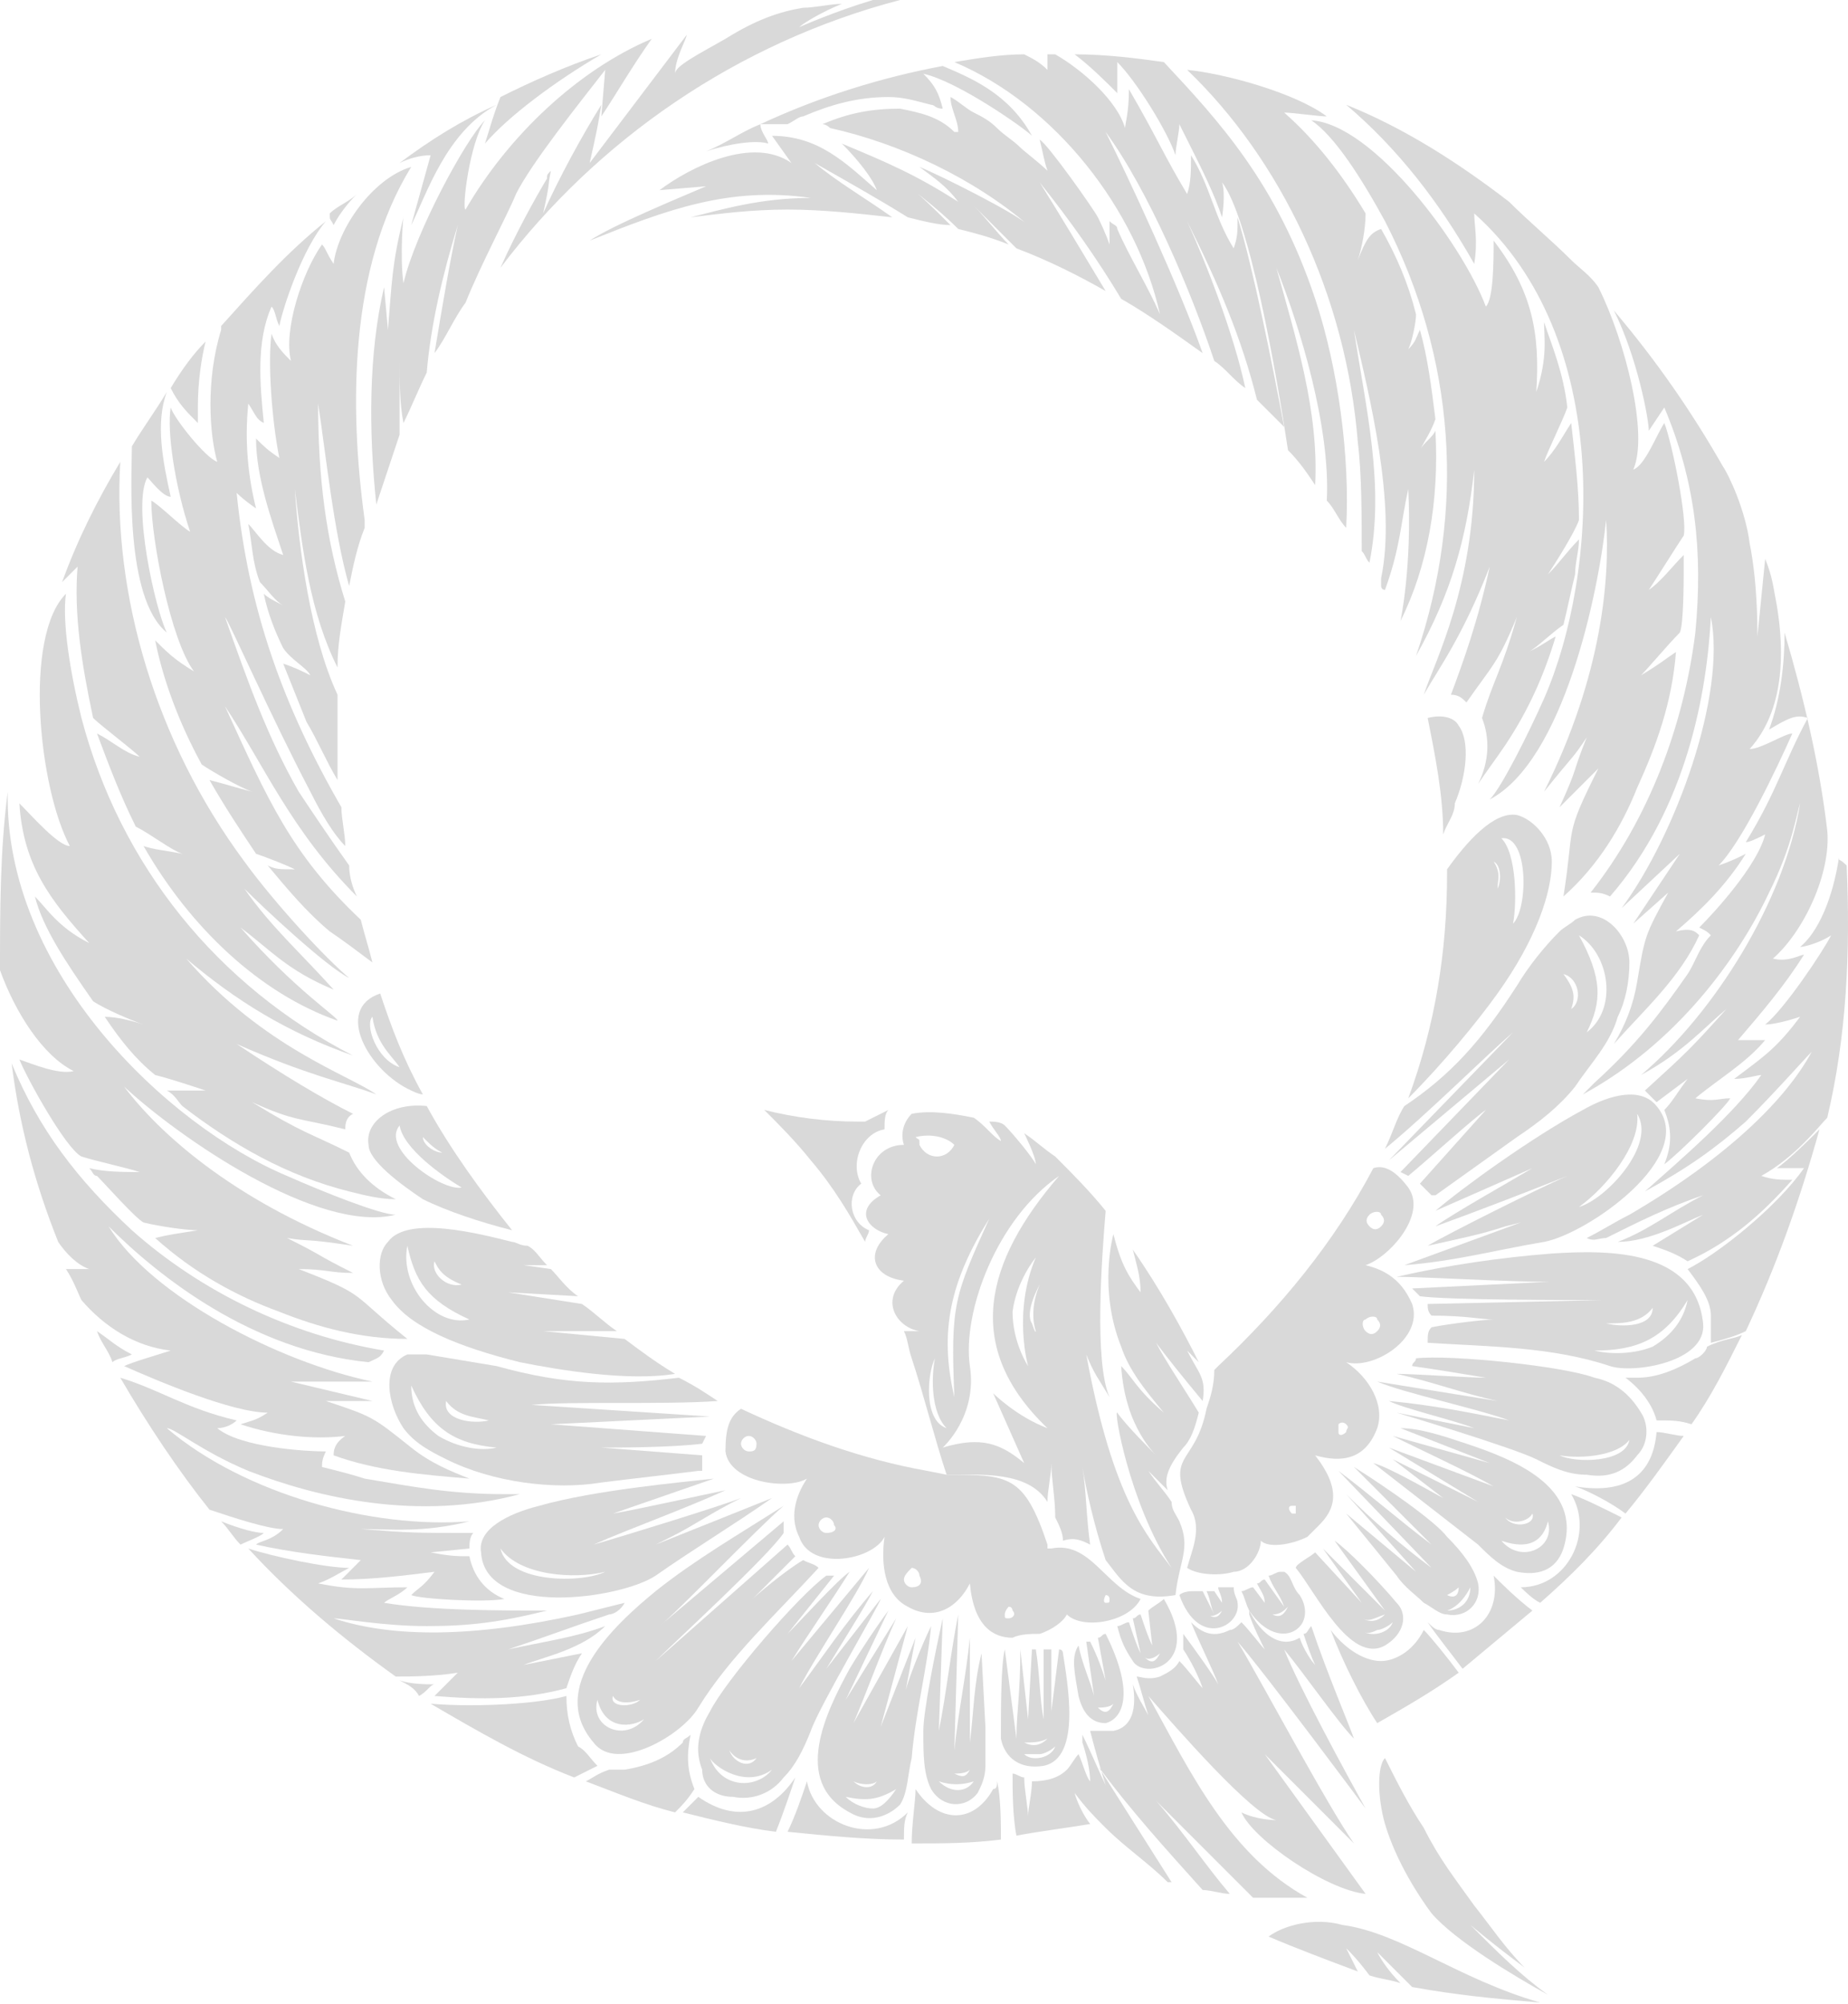 <svg width="500" height="542" viewBox="0 0 500 542" fill="none" xmlns="http://www.w3.org/2000/svg">
<path d="M423.009 418.802C428.257 402.008 409.364 394.661 396.768 390.462C390.47 388.363 384.172 386.264 378.924 386.264L403.066 395.71L376.824 388.363C385.222 392.562 396.768 397.81 404.115 402.008L375.775 391.512L399.917 406.207L376.824 394.661L390.47 405.157C388.371 404.107 375.775 396.76 371.576 395.71C381.023 403.058 390.47 410.405 399.917 417.753C403.066 420.902 406.215 424.05 410.413 425.1C415.662 426.15 420.91 425.1 423.009 418.802ZM414.612 409.356C415.662 412.505 409.364 413.554 407.264 410.405C409.364 412.505 413.562 411.455 414.612 409.356ZM406.215 416.703C409.364 417.753 416.711 419.852 418.811 411.455C420.91 418.802 411.463 423.001 406.215 416.703Z" fill="#D9D9D9"/>
<path d="M249.818 468.135C249.818 474.433 249.818 479.681 251.918 483.879C255.067 489.127 261.365 489.128 264.514 484.929C265.563 482.83 266.613 480.73 266.613 477.582C266.613 474.433 266.613 470.234 266.613 467.085L265.563 447.142C263.464 455.539 263.464 462.887 262.414 471.284V442.944C261.365 453.44 259.265 462.887 258.216 473.383L259.265 436.646C257.166 447.142 256.116 457.639 254.017 468.135L255.067 437.696C252.967 447.142 249.818 462.887 249.818 468.135ZM262.414 478.631C261.365 480.73 260.315 480.73 258.216 479.681C259.265 479.681 261.365 479.681 262.414 478.631ZM263.464 481.78C261.365 484.929 257.166 484.929 254.017 481.78C257.166 482.83 260.315 482.83 263.464 481.78Z" fill="#D9D9D9"/>
<path d="M442.954 393.611C446.103 390.462 446.103 385.214 444.003 382.065C440.854 376.817 436.656 373.668 431.408 372.619C423.01 369.47 392.57 366.321 383.123 367.37C383.123 368.42 382.074 368.42 382.074 369.47C389.421 370.519 395.719 371.569 402.017 372.619C397.819 372.619 382.074 371.569 377.875 371.569C387.322 373.668 395.719 376.817 405.166 378.916L372.627 373.668C379.975 376.817 399.918 381.016 408.315 384.165C397.819 382.065 387.322 379.966 375.776 378.916C379.975 381.016 393.62 384.165 398.868 386.264L377.875 382.065C377.875 382.065 409.365 391.512 415.663 394.661C419.861 396.76 424.06 398.859 429.308 398.859C435.606 399.909 439.805 397.81 442.954 393.611ZM440.854 389.413C439.805 395.71 426.159 395.71 421.961 393.611C428.259 394.661 437.705 393.611 440.854 389.413Z" fill="#D9D9D9"/>
<path d="M460.798 357.924C458.698 337.981 435.606 337.981 419.861 339.031C406.216 340.08 391.52 342.18 377.875 345.329C387.322 345.329 418.811 347.428 425.109 346.378L382.074 348.477C383.123 349.527 383.123 349.527 384.173 350.577C391.52 351.626 425.109 351.626 433.507 351.626L386.272 352.676C386.272 353.726 386.272 354.775 387.322 355.825C396.769 355.825 400.967 356.874 404.116 356.874C402.017 356.874 392.57 357.924 387.322 358.974C386.272 360.023 386.272 361.073 386.272 363.172C403.067 364.222 419.861 364.222 435.606 369.47C441.904 371.569 461.847 368.42 460.798 357.924ZM447.152 353.726C447.152 358.974 438.755 358.974 434.556 357.924C438.755 357.924 444.003 357.924 447.152 353.726ZM431.407 365.271C442.953 365.271 450.301 362.123 456.599 351.626C455.549 356.874 452.4 361.073 447.152 364.222C441.904 366.321 435.606 366.321 431.407 365.271Z" fill="#D9D9D9"/>
<path d="M448.202 299.145C444.003 293.896 435.606 295.996 428.259 300.194C414.613 307.542 395.719 321.187 388.372 327.485L414.613 315.939C409.365 319.088 392.57 328.534 388.372 331.683C399.918 327.485 413.564 322.236 424.06 318.038C416.713 321.187 391.521 333.782 386.273 336.931C395.719 334.832 400.968 333.782 407.266 331.683L411.464 330.634L379.975 342.179C393.62 341.13 405.166 337.981 417.762 335.882C429.308 333.782 459.748 312.79 448.202 299.145ZM427.209 326.435C434.557 321.187 444.003 309.641 442.954 301.244C448.202 309.641 434.557 324.336 427.209 326.435Z" fill="#D9D9D9"/>
<path d="M374.726 445.043C379.974 441.894 381.024 436.646 377.875 433.497C372.627 427.2 364.229 418.803 361.081 416.703L374.726 435.597C369.478 430.349 366.329 427.2 357.932 418.803L368.428 433.497L355.832 419.852C354.783 420.902 350.584 423.001 350.584 424.051C355.832 430.349 365.279 450.292 374.726 445.043ZM374.726 436.646C372.627 438.746 370.527 438.746 368.428 437.696C370.527 438.746 371.577 437.696 374.726 436.646ZM372.627 440.845C373.676 440.845 375.776 439.795 376.825 438.746C375.776 441.894 370.527 442.944 368.428 440.845C369.478 441.894 370.527 441.894 372.627 440.845Z" fill="#D9D9D9"/>
<path d="M162.697 14.695C153.25 17.844 143.803 22.042 135.406 26.241C133.306 31.489 132.257 35.687 131.207 38.836C137.505 31.489 150.101 22.042 162.697 14.695Z" fill="#D9D9D9"/>
<path d="M414.614 435.597C410.415 432.448 406.217 428.249 404.118 426.15C406.217 436.646 398.869 443.994 389.422 440.845C388.373 440.845 387.323 439.795 386.273 438.745C388.373 441.894 392.571 447.143 395.72 451.341C402.018 446.093 408.316 440.845 414.614 435.597Z" fill="#D9D9D9"/>
<path d="M205.731 33.588C200.483 35.688 196.284 38.837 191.036 40.936C197.334 38.837 204.682 37.787 207.831 38.837C207.831 37.787 205.731 35.688 205.731 33.588Z" fill="#D9D9D9"/>
<path d="M281.306 441.894C284.455 440.845 287.604 438.745 288.654 436.646C292.852 440.845 305.448 438.745 308.597 432.448C299.15 429.299 294.952 416.703 284.455 418.802H283.405V417.753C277.107 398.859 272.909 398.859 256.114 398.859L250.866 397.81C233.022 394.661 216.228 388.363 200.483 381.016C197.334 383.115 196.284 386.264 196.284 392.562C197.334 400.959 213.079 403.058 218.327 399.909C216.228 403.058 213.079 409.356 216.228 415.653C219.377 425.1 236.171 421.951 239.32 415.653C238.27 423.001 239.32 431.398 245.618 434.547C252.965 438.745 259.263 434.547 262.412 428.249C263.462 439.795 268.71 442.944 273.959 442.944C276.058 441.894 279.207 441.894 281.306 441.894ZM299.15 431.398C300.2 431.398 300.2 432.448 300.2 432.448C300.2 433.497 300.2 433.497 299.15 433.497C299.15 433.497 298.101 433.497 299.15 431.398C298.101 432.447 299.15 431.398 299.15 431.398ZM202.582 392.562C201.532 392.562 200.483 391.512 200.483 390.462C200.483 389.413 201.532 388.363 202.582 388.363C203.632 388.363 204.681 389.413 204.681 390.462C204.681 392.562 203.632 392.562 202.582 392.562ZM223.575 414.604C222.525 414.604 221.476 413.554 221.476 412.505C221.476 411.455 222.525 410.405 223.575 410.405C224.625 410.405 225.674 411.455 225.674 412.505C226.724 413.554 225.674 414.604 223.575 414.604ZM246.668 429.299C245.618 429.299 244.568 428.249 244.568 427.199C244.568 426.15 245.618 425.1 246.668 424.05C247.717 424.05 248.767 425.1 248.767 426.15C249.817 428.249 248.767 429.299 246.668 429.299ZM272.909 437.696C271.859 437.696 271.859 437.696 271.859 436.646C271.859 435.596 272.909 434.547 272.909 434.547C273.959 434.547 273.959 435.596 273.959 435.596C275.008 436.646 273.959 437.696 272.909 437.696Z" fill="#D9D9D9"/>
<path d="M213.081 33.589C215.18 32.539 216.23 31.489 217.28 31.489C224.627 28.34 231.975 26.241 240.372 26.241C244.571 26.241 247.719 27.291 251.918 28.34C252.968 28.34 252.968 29.39 255.067 29.39C254.017 25.191 252.968 23.092 249.819 19.943C259.266 22.043 277.11 34.638 279.209 36.737C272.911 25.191 262.415 20.993 255.067 17.844C238.273 20.993 221.478 26.241 205.733 33.589C207.833 33.589 212.031 33.589 213.081 33.589Z" fill="#D9D9D9"/>
<path d="M450.301 110.211C458.698 130.154 460.797 149.047 458.698 171.09C455.549 196.281 446.102 221.472 430.357 241.415C432.457 241.415 433.506 241.415 435.606 242.464C456.599 218.323 461.847 186.834 462.897 166.891C467.095 187.884 453.45 225.67 438.755 245.613L454.499 230.919L441.904 249.812L451.35 241.415C445.053 252.961 445.053 252.961 442.953 265.556C441.904 271.854 439.804 277.102 436.655 282.35C445.053 272.904 454.499 264.507 459.748 252.961C458.698 251.911 457.648 250.862 453.45 251.911C460.797 245.613 467.095 239.316 472.344 230.919C470.244 231.968 468.145 233.018 464.996 234.067C471.294 227.77 480.741 207.827 484.939 198.38C482.84 198.38 476.542 202.579 473.393 202.579C482.84 192.082 482.84 176.338 480.741 163.742C479.691 158.494 479.691 156.395 477.592 151.147L475.492 172.139C475.492 168.99 475.492 157.444 473.393 146.948C472.344 138.551 468.145 129.104 466.046 125.956C457.648 111.261 448.202 97.615 436.655 83.97C442.953 96.566 446.102 113.36 446.102 116.509L450.301 110.211Z" fill="#D9D9D9"/>
<path d="M125.958 56.68C124.909 56.68 127.008 38.836 131.207 32.539C125.958 37.787 112.313 62.978 109.164 76.623C108.114 69.276 109.164 57.73 109.164 58.779C106.015 71.375 106.015 76.623 104.965 89.219L103.916 77.673C99.717 95.516 99.717 116.509 101.816 136.452C103.916 130.154 106.015 123.856 108.114 117.559C108.114 110.211 108.114 102.864 108.114 97.616C108.114 102.864 108.114 109.162 109.164 114.41C111.263 110.211 113.363 104.963 115.462 100.765C116.512 88.169 119.661 74.524 123.859 60.879C121.76 70.325 119.661 82.921 117.561 95.516C120.71 91.318 122.81 86.07 125.958 81.871C130.157 71.375 137.505 57.73 139.604 52.481C143.803 44.084 156.398 28.34 163.746 18.893L162.696 31.489C166.895 25.191 171.094 17.844 176.342 10.496C156.398 18.893 137.505 36.737 125.958 56.68Z" fill="#D9D9D9"/>
<path d="M159.546 44.084C161.646 34.638 161.646 34.638 162.695 28.34C157.447 36.737 151.149 48.283 146.95 57.73C149.05 48.283 148 51.432 149.05 46.184C148 47.233 148 47.233 148 48.283C144.851 53.531 139.603 62.978 135.404 72.424C161.646 37.787 199.433 11.546 243.519 0C241.419 0 238.27 0 236.171 0C225.674 3.149 216.228 7.347 216.228 7.347C217.277 6.298 222.526 3.149 227.774 1.05C224.625 1.05 220.426 2.099 217.277 2.099C210.979 3.149 204.681 5.248 196.284 10.496C188.937 14.695 182.639 17.844 182.639 19.943C182.639 15.745 185.788 10.496 185.788 9.447L159.546 44.084Z" fill="#D9D9D9"/>
<path d="M313.846 85.02C310.697 77.673 305.449 69.276 302.3 61.928C302.3 60.879 301.25 60.879 300.2 59.829V66.127C300.2 66.127 299.151 62.978 297.051 58.779C296.002 56.68 283.406 38.836 281.307 37.787C282.356 41.985 282.356 43.035 283.406 46.184C281.307 44.084 277.108 40.936 276.058 39.886C273.959 37.787 271.86 36.737 269.76 34.638C267.661 32.538 265.562 31.489 263.463 30.439C261.363 29.39 259.264 27.29 257.165 26.241C257.165 29.39 259.264 32.538 259.264 35.687C258.214 35.687 258.214 35.687 258.214 35.687C254.016 31.489 248.767 30.439 243.519 29.39C236.172 29.39 229.874 30.439 222.526 33.588C223.576 33.588 224.625 34.638 224.625 34.638C243.519 38.836 263.463 48.283 278.158 60.879C275.009 57.73 254.016 47.233 248.767 45.134C252.966 48.283 256.115 50.382 259.264 54.581C247.718 47.233 240.37 44.084 227.774 38.836C231.973 43.035 236.172 48.283 237.221 51.432C228.824 44.084 221.476 36.737 208.881 36.737L214.129 44.084C203.632 36.737 186.838 45.134 178.441 51.432L191.036 50.382C183.689 53.531 165.845 60.879 159.547 65.077C180.54 56.68 197.334 50.382 219.377 53.531C205.732 53.531 195.235 56.68 186.838 58.779C195.235 57.73 203.632 56.68 213.079 56.68C222.526 56.68 231.973 57.73 241.42 58.779C234.072 53.531 226.725 49.333 220.427 44.084C227.774 48.283 237.221 53.531 245.618 58.779C249.817 59.829 254.016 60.879 257.165 60.879C251.916 55.63 246.668 50.382 240.37 46.184C245.618 50.382 252.966 55.63 259.264 61.928C263.463 62.978 267.661 64.027 272.909 66.127C269.76 62.978 266.612 58.779 263.463 55.63C266.612 58.779 270.81 62.978 275.009 67.176C283.406 70.325 291.803 74.524 299.151 78.722C292.853 68.226 286.555 57.73 281.307 49.333C289.704 59.829 297.051 70.325 303.349 80.822C310.697 85.02 318.045 90.268 325.392 95.516C319.094 77.673 305.449 48.283 299.151 35.687C310.697 51.432 322.243 78.722 328.541 97.616C331.69 99.715 333.789 102.864 336.938 104.963C333.789 90.268 326.442 71.375 321.193 59.829C329.591 76.623 335.889 91.318 340.087 108.112C342.187 110.211 345.335 113.36 347.435 115.459C344.286 98.665 339.038 72.424 334.839 58.779C334.839 62.978 334.839 64.027 333.789 67.176C328.541 58.779 327.491 50.382 322.243 41.985C322.243 46.184 322.243 49.333 321.193 52.481C314.896 41.985 312.796 36.737 305.449 24.142C305.449 30.439 304.399 33.588 304.399 34.638C302.3 27.29 292.853 18.893 285.505 14.695C284.456 14.695 283.406 14.695 283.406 14.695V18.893C281.307 16.794 279.207 15.745 277.108 14.695C270.81 14.695 264.512 15.745 258.214 16.794C285.505 28.34 307.548 56.68 313.846 85.02Z" fill="#D9D9D9"/>
<path d="M368.429 149.047C369.478 150.097 369.478 151.147 370.528 152.196C374.727 131.204 369.478 110.211 366.329 89.219C370.528 107.062 377.876 136.452 373.677 156.395V158.494C373.677 158.494 373.677 159.544 374.727 159.544C378.925 147.998 378.925 141.7 381.025 132.253C382.074 153.246 378.925 167.941 378.925 167.941C386.273 153.246 389.422 135.402 388.372 116.509C387.322 118.608 385.223 119.658 384.174 121.757C385.223 119.658 387.322 116.509 388.372 113.36C387.322 104.963 386.273 96.566 384.174 89.219C383.124 91.318 383.124 92.367 381.025 94.467C382.074 92.367 383.124 87.119 383.124 85.02C381.025 76.623 377.876 69.276 373.677 61.928C370.528 62.978 369.478 65.077 367.379 70.325C368.429 67.176 369.478 61.928 369.478 57.73C363.18 47.233 355.833 37.787 347.436 30.439C349.535 30.439 356.883 31.489 358.982 31.489C350.585 25.191 331.691 19.943 321.194 18.893C346.386 43.035 364.23 79.772 367.379 119.658C368.429 128.055 368.429 139.601 368.429 149.047Z" fill="#D9D9D9"/>
<path d="M398.868 71.375C399.918 65.077 398.868 60.879 398.868 57.73C436.656 91.318 432.457 155.345 417.762 188.934C413.563 198.38 406.216 213.075 403.067 216.224C423.01 205.728 432.457 160.594 434.556 140.651C435.606 156.395 433.507 182.636 417.762 214.125C426.159 203.628 425.109 205.728 429.308 199.43C425.109 209.926 427.209 206.777 421.96 218.323C426.159 214.125 427.209 213.075 432.457 207.827C423.01 226.72 426.159 222.522 423.01 242.465C432.457 234.068 438.755 223.571 442.953 213.075C448.202 201.529 452.4 189.983 453.45 176.338C450.301 178.437 449.251 179.487 444.003 182.636C446.102 180.536 451.351 174.239 454.5 171.09C455.549 168.991 455.549 156.395 455.549 153.246C455.549 152.196 455.549 151.147 455.549 150.097C452.4 153.246 449.251 157.445 446.102 159.544C448.202 156.395 453.45 147.998 455.549 144.849C456.599 140.651 452.4 119.658 450.301 114.41C448.202 117.559 445.053 125.956 441.904 127.005C446.102 117.559 439.804 92.368 432.457 77.673C430.358 74.524 427.209 72.425 425.109 70.325C419.861 65.077 413.563 59.829 408.315 54.581C394.669 44.084 379.974 34.638 364.229 28.34C377.875 39.886 389.421 54.581 398.868 71.375Z" fill="#D9D9D9"/>
<path d="M302.299 25.191C302.299 23.092 302.299 18.893 302.299 16.794C307.547 22.042 315.945 35.687 318.044 41.985C318.044 39.886 319.094 35.687 319.094 33.588L322.243 39.886C325.392 46.184 328.54 52.481 330.64 58.779C330.64 58.779 331.689 52.481 330.64 49.333C337.987 58.779 345.335 100.764 348.484 121.757C351.633 124.906 353.732 128.055 355.831 131.204C356.881 111.261 350.583 91.318 345.335 72.424C351.633 88.169 360.03 115.459 358.98 135.402C361.08 137.502 362.129 140.65 364.229 142.75C365.278 123.856 362.129 99.715 355.831 80.822C345.335 49.333 329.59 32.538 314.895 16.794C307.547 15.745 299.15 14.695 290.753 14.695C294.952 17.844 299.15 22.042 302.299 25.191Z" fill="#D9D9D9"/>
<path d="M372.627 466.036C379.975 461.837 387.322 457.639 394.67 452.391C391.521 448.192 387.322 442.944 385.223 440.845C382.074 447.142 376.826 449.242 373.677 449.242C368.428 449.242 363.18 445.043 360.031 440.845C363.18 449.242 368.428 459.738 372.627 466.036Z" fill="#D9D9D9"/>
<path d="M319.094 411.455C318.044 409.356 316.995 408.306 316.995 406.207C314.895 403.058 312.796 400.959 310.697 397.81C312.796 399.909 313.846 400.959 315.945 403.058C314.895 399.909 315.945 396.76 320.143 391.512C322.243 389.413 323.292 386.264 324.342 382.065C321.193 376.817 314.895 367.371 312.796 363.172C315.945 367.371 320.143 372.619 325.392 378.916C326.441 372.619 324.342 371.569 321.193 365.271C322.243 366.321 323.292 367.371 324.342 368.42C320.143 360.023 313.846 348.477 306.498 337.981C307.548 342.179 308.597 345.328 308.597 349.527C305.448 345.328 303.349 342.179 301.25 333.782C301.25 333.782 297.051 348.477 303.349 364.222C305.448 370.519 309.647 375.768 314.895 382.065C307.548 375.768 306.498 372.619 303.349 369.47C304.399 386.264 312.796 393.611 313.846 394.661C311.746 392.562 304.399 385.214 302.299 382.065C301.25 381.016 305.448 406.207 316.995 424.051C310.697 415.654 301.25 406.207 293.902 366.321C296.001 371.569 297.051 372.619 300.2 377.867C296.001 368.42 298.101 340.08 299.15 327.485C294.952 322.236 289.704 316.988 285.505 312.79C282.356 310.691 280.257 308.591 277.108 306.492C277.108 306.492 280.257 312.79 280.257 314.889C279.207 312.79 273.959 306.492 271.859 304.393C270.81 303.343 268.71 303.343 267.661 303.343C268.71 305.442 270.81 307.542 270.81 308.591C268.71 307.542 266.611 304.393 263.462 302.293C258.214 301.244 251.916 300.194 246.668 301.244C244.568 303.343 243.519 306.492 244.568 309.641C236.171 309.641 233.022 319.088 238.271 323.286C230.923 327.485 235.122 332.733 240.37 333.782C234.072 339.031 236.171 345.328 244.568 346.378C238.27 351.626 242.469 358.974 248.767 360.023C246.668 360.023 245.618 360.023 244.568 360.023C245.618 362.122 245.618 364.222 246.668 367.371C249.817 376.817 252.966 389.413 256.115 398.859C265.561 398.859 278.157 397.81 283.406 406.207C283.406 403.058 284.455 398.859 284.455 395.711C284.455 399.909 285.505 405.157 285.505 410.405C286.555 412.505 287.604 414.604 287.604 416.703C290.753 415.654 292.852 416.703 294.952 417.753C293.902 410.405 293.902 403.058 292.852 396.76C293.902 403.058 296.001 412.505 299.15 421.951C303.349 427.199 306.498 433.497 318.044 431.398C319.094 421.951 322.243 418.802 319.094 411.455ZM267.661 329.584C258.214 350.576 257.164 352.676 258.214 377.867C254.015 360.023 257.164 346.378 267.661 329.584ZM247.717 307.542C251.916 306.492 256.115 307.542 258.214 309.641C256.115 313.839 250.866 313.839 248.767 309.641C248.767 307.542 248.767 308.591 247.717 307.542ZM252.966 367.371C251.916 372.619 251.916 382.065 256.115 386.264C249.817 384.165 250.866 371.569 252.966 367.371ZM283.406 386.264C275.008 383.115 268.71 376.817 268.71 376.817L277.108 395.711C270.81 390.462 265.561 388.363 255.065 391.512C255.065 391.512 264.512 383.115 262.413 369.47C260.313 354.775 269.76 329.584 286.555 318.038C266.611 341.13 260.313 364.222 283.406 386.264ZM280.257 360.023C280.257 360.023 280.257 361.073 279.207 357.924C277.108 354.775 281.306 347.428 281.306 347.428C278.157 354.775 280.257 360.023 280.257 360.023ZM278.157 369.47C278.157 369.47 273.959 363.172 273.959 354.775C275.008 346.378 280.257 340.08 280.257 340.08C273.959 354.775 278.157 369.47 278.157 369.47Z" fill="#D9D9D9"/>
<path d="M334.84 433.497C334.84 432.448 333.79 431.398 333.79 429.299C332.74 429.299 330.641 429.299 329.591 429.299C329.591 430.348 330.641 431.398 330.641 433.497L328.542 430.348C327.492 430.348 326.442 430.348 326.442 430.348C327.492 432.448 327.492 434.547 328.542 436.646L325.393 430.348C324.343 430.348 324.343 430.348 323.293 430.348C322.244 430.348 320.144 430.348 319.095 431.398C324.343 446.093 335.889 439.795 334.84 433.497ZM330.641 435.596C329.591 437.696 328.542 437.696 326.442 436.646C327.492 437.696 329.591 436.646 330.641 435.596Z" fill="#D9D9D9"/>
<path d="M130.158 419.852C131.207 437.696 167.945 432.448 177.392 426.15C187.888 418.803 198.385 412.505 208.882 405.157L177.392 417.753L181.591 415.654C187.888 412.505 192.087 409.356 200.484 405.157C195.236 407.257 167.945 415.654 160.597 417.753C170.044 413.554 184.74 408.306 196.286 403.058C191.037 404.108 172.144 408.306 165.846 409.356L193.137 399.909C183.69 400.959 160.597 403.058 145.902 407.257C137.505 409.356 129.108 413.554 130.158 419.852ZM163.746 425.1C157.449 428.249 137.505 428.249 135.406 418.803C140.654 426.15 155.349 427.2 163.746 425.1Z" fill="#D9D9D9"/>
<path d="M234.072 303.343H231.973C223.576 303.343 215.178 302.294 206.781 300.194C210.98 304.393 215.178 308.591 219.377 313.84C225.675 321.187 229.874 328.534 234.072 335.882C234.072 334.832 235.122 333.783 235.122 332.733C229.874 330.634 228.824 323.286 233.023 320.137C229.874 314.889 233.023 306.492 239.32 305.443C239.32 303.343 239.32 301.244 240.37 300.194C238.271 301.244 236.172 302.294 234.072 303.343Z" fill="#D9D9D9"/>
<path d="M106.015 351.626C111.263 358.973 123.859 364.222 140.654 368.42C151.15 370.519 170.044 373.668 182.64 371.569C177.391 368.42 173.193 365.271 168.994 362.122L146.951 360.023C153.249 360.023 160.597 360.023 166.895 360.023C163.746 357.924 160.597 354.775 157.448 352.676L137.505 349.527L156.398 350.576C153.249 348.477 151.15 345.328 149.051 343.229L141.703 342.179H148.001C145.902 340.08 144.852 337.981 142.753 336.931C140.654 336.931 139.604 335.882 138.554 335.882C130.157 333.782 110.214 328.534 104.965 335.882C101.816 339.03 101.816 346.378 106.015 351.626ZM124.909 347.427C120.71 348.477 116.512 344.279 117.561 341.13C118.611 343.229 119.66 345.328 124.909 347.427ZM110.214 336.931C112.313 346.378 115.462 351.626 127.008 356.874C117.561 358.973 108.114 347.427 110.214 336.931Z" fill="#D9D9D9"/>
<path d="M350.584 440.845C353.733 438.745 353.733 434.547 351.633 431.398C349.534 429.299 349.534 426.15 347.435 425.1H346.385C345.336 425.1 344.286 426.15 343.236 426.15C344.286 429.299 346.385 431.398 347.435 434.547L342.187 427.199C341.137 427.199 341.137 428.249 340.087 428.249C341.137 430.348 342.187 431.398 342.187 433.497L339.038 429.299C337.988 429.299 336.938 430.348 335.889 430.348C336.938 432.448 336.938 433.497 337.988 435.597C342.187 441.894 347.435 442.944 350.584 440.845ZM348.485 434.547C347.435 436.646 346.385 437.696 344.286 436.646C346.385 436.646 347.435 435.597 348.485 434.547Z" fill="#D9D9D9"/>
<path d="M291.804 458.688C292.853 462.887 294.953 466.036 299.151 466.036C303.35 464.986 307.549 458.688 299.151 441.894C298.102 441.894 298.102 442.944 297.052 442.944L299.151 454.49C298.102 451.341 297.052 448.192 294.953 443.994H293.903L296.002 458.688C294.953 454.49 292.853 450.291 291.804 445.043C289.705 448.192 290.754 452.391 291.804 458.688ZM301.251 460.788C300.201 462.887 299.151 463.937 297.052 461.837C298.102 461.837 300.201 461.837 301.251 460.788Z" fill="#D9D9D9"/>
<path d="M198.383 485.979C203.631 487.028 208.879 484.929 212.028 480.731C215.177 477.582 217.277 473.383 219.376 468.135C221.475 461.837 238.27 433.497 238.27 432.448L223.575 451.341C226.724 446.093 234.071 434.547 236.17 430.348C228.823 438.745 222.525 448.192 216.227 456.589C220.426 448.192 231.972 431.398 235.121 424.051L214.128 449.242C219.376 440.845 224.624 433.497 229.873 425.1C226.724 427.199 216.227 438.745 213.078 441.894C217.277 436.646 221.475 431.398 225.674 426.15C224.624 426.15 223.575 426.15 223.575 426.15C216.227 431.398 196.284 454.49 192.085 462.887C188.936 468.135 187.886 473.383 189.986 478.631C189.986 482.83 193.135 485.979 198.383 485.979ZM204.681 475.482C202.582 478.631 198.383 476.532 197.333 473.383C199.433 476.532 202.582 476.532 204.681 475.482ZM208.879 478.631C204.681 483.879 195.234 483.879 192.085 475.482C193.135 477.582 201.532 483.879 208.879 478.631Z" fill="#D9D9D9"/>
<path d="M314.896 432.448C313.846 433.497 311.747 434.547 310.697 435.596L311.747 445.043C310.697 442.944 309.647 439.795 308.598 436.646C307.548 436.646 307.548 437.696 306.498 437.696L308.598 447.142C307.548 445.043 306.498 441.894 305.449 438.745C304.399 438.745 303.349 439.795 302.3 439.795C303.349 443.993 304.399 446.093 306.498 449.242C309.647 454.49 325.392 450.291 314.896 432.448ZM313.846 447.142C312.796 449.242 311.747 450.291 309.647 448.192C310.697 449.242 312.796 448.192 313.846 447.142Z" fill="#D9D9D9"/>
<path d="M160.596 471.284C166.893 479.681 184.738 469.185 188.936 461.837C197.333 448.192 209.929 436.646 221.475 424.05C220.426 423.001 219.376 423.001 217.277 421.951C212.029 425.1 204.681 431.398 203.631 432.448C205.731 430.348 208.88 427.199 215.178 420.902C214.128 419.852 214.128 418.802 213.078 417.753L177.39 449.242C182.638 443.993 207.83 420.902 212.029 414.604C212.029 413.554 212.029 413.554 212.029 411.455L178.44 439.795C183.688 435.596 204.681 413.554 212.029 407.256C200.482 414.604 187.887 421.951 177.39 430.348C165.844 439.795 148 456.589 160.596 471.284ZM161.645 459.738C163.744 468.135 171.092 467.085 174.241 464.986C168.993 471.284 159.546 467.085 161.645 459.738ZM173.191 459.738C171.092 461.837 164.794 461.837 165.844 458.688C166.893 460.788 170.042 460.788 173.191 459.738Z" fill="#D9D9D9"/>
<path d="M374.726 310.691C386.272 301.244 402.017 285.5 409.364 279.202L375.775 313.84L408.314 286.549L378.924 316.989L381.023 318.038C387.321 312.79 398.868 302.294 402.017 300.194L384.172 320.137L387.321 323.286H388.371C395.719 318.038 403.066 312.79 410.414 307.542C416.712 303.343 421.96 299.145 426.159 293.897C430.357 287.599 435.605 282.351 437.705 275.003C439.804 270.805 440.854 265.557 440.854 260.309C440.854 252.961 433.506 244.564 426.159 248.763C425.109 249.812 423.01 250.862 421.96 251.911C417.761 256.11 413.563 261.358 410.414 266.606C400.967 281.301 392.57 290.748 379.974 299.145C377.875 302.294 376.825 306.492 374.726 310.691ZM429.307 279.202C433.506 270.805 433.506 264.507 427.208 252.961C435.605 258.209 437.705 272.904 429.307 279.202ZM425.109 272.904C426.159 269.755 426.159 267.656 423.01 263.457C427.208 264.507 428.258 270.805 425.109 272.904Z" fill="#D9D9D9"/>
<path d="M99.718 309.641C99.718 313.839 108.115 320.137 114.413 324.336C120.711 327.484 130.158 330.633 138.555 332.733C130.158 322.236 121.761 310.69 115.463 299.144C106.016 298.095 98.668 303.343 99.718 309.641ZM119.662 311.74C117.562 311.74 114.413 309.641 114.413 307.541C116.513 309.641 117.562 310.69 119.662 311.74ZM108.115 304.393C109.165 310.69 119.662 318.038 124.91 321.187C119.662 322.236 102.867 310.69 108.115 304.393Z" fill="#D9D9D9"/>
<path d="M102.865 268.705C90.27 272.904 99.716 289.698 111.263 294.946C111.263 294.946 113.362 295.996 114.412 295.996C109.163 286.549 106.014 278.152 102.865 268.705ZM100.766 275.003C101.816 282.351 106.014 285.499 108.114 288.648C101.816 286.549 98.667 277.102 100.766 275.003Z" fill="#D9D9D9"/>
<path d="M377.876 426.15C379.975 429.299 383.124 431.398 385.223 433.497C387.323 434.547 389.422 436.646 391.521 436.646C396.769 437.696 400.968 433.497 399.918 428.249C398.869 424.05 395.72 419.852 391.521 415.653C388.372 411.455 374.727 402.008 366.329 396.76L387.323 417.753C378.925 411.455 370.528 404.107 362.131 397.81L387.323 424.05C378.925 417.753 371.578 411.455 364.23 404.107L383.124 425.1C376.826 419.852 370.528 414.604 364.23 409.356L377.876 426.15ZM397.819 429.299C397.819 433.497 394.67 435.596 391.521 435.596C394.67 434.547 396.769 431.398 397.819 429.299ZM394.67 429.299C394.67 431.398 393.62 432.447 391.521 431.398C391.521 431.398 393.62 430.348 394.67 429.299Z" fill="#D9D9D9"/>
<path d="M405.166 268.705C415.663 254.011 419.862 241.415 419.862 233.018C419.862 226.72 414.613 221.472 410.415 220.422C404.117 219.373 396.769 227.77 391.521 235.117V236.167C391.521 257.159 388.372 277.102 381.024 297.045C390.471 287.599 399.918 276.053 405.166 268.705ZM409.365 249.812C410.415 244.564 410.415 230.919 406.216 226.72C413.564 225.671 413.564 245.613 409.365 249.812ZM405.166 240.365C405.166 238.266 406.216 236.167 404.117 233.018C406.216 234.068 406.216 238.266 405.166 240.365Z" fill="#D9D9D9"/>
<path d="M354.783 32.539C361.081 36.737 368.429 48.283 374.727 59.829C393.62 96.566 396.769 137.502 383.124 177.388C392.571 160.593 396.769 145.899 398.869 127.005C398.869 158.494 388.372 178.437 385.223 187.884C389.422 180.536 395.72 172.139 403.067 153.246C399.918 167.941 395.72 179.487 392.571 187.884C394.67 187.884 395.72 188.933 396.769 189.983C404.117 179.487 405.167 179.487 410.415 166.891C406.216 181.586 404.117 183.685 400.968 194.182C403.067 199.43 403.067 205.728 399.918 212.025C402.018 208.876 405.167 204.678 407.266 201.529C413.564 192.082 417.762 182.636 420.911 172.139C418.812 173.189 417.762 174.239 413.564 176.338C415.663 175.288 419.862 171.09 423.011 168.99C424.06 164.792 425.11 159.544 426.16 155.345C426.16 152.196 427.209 149.048 427.209 145.899C424.06 149.048 421.961 152.196 418.812 155.345C420.911 152.196 426.16 143.799 427.209 140.65C427.209 132.253 426.16 123.856 425.11 114.41C423.011 117.559 420.911 121.757 417.762 124.906C418.812 121.757 423.011 113.36 424.06 110.211C423.011 100.765 419.862 93.417 417.762 87.119C417.762 91.318 418.812 96.566 415.663 106.013C416.713 90.268 414.613 78.722 404.117 65.077C404.117 70.325 404.117 80.822 402.018 82.921C395.72 66.127 371.578 33.588 354.783 32.539Z" fill="#D9D9D9"/>
<path d="M341.137 416.703C343.237 418.803 349.535 417.753 353.733 415.654C354.783 414.604 355.832 413.554 356.882 412.505C361.081 408.306 363.18 403.058 355.832 393.611C363.18 395.711 369.478 394.661 372.627 386.264C374.726 379.966 370.528 372.619 364.23 368.42C371.577 370.52 385.223 362.122 382.074 352.676C378.925 345.328 373.677 343.229 369.478 342.179C375.776 340.08 386.272 328.534 381.024 321.187C377.875 316.988 374.726 314.889 371.577 315.939C361.081 335.882 346.386 353.725 329.591 369.47L328.541 370.52C328.541 374.718 327.492 377.867 326.442 381.016C323.293 396.76 314.896 392.562 322.244 408.306C325.392 413.554 322.244 419.852 321.194 424.051C324.343 426.15 330.641 426.15 333.79 425.1C337.988 425.1 341.137 419.852 341.137 416.703ZM370.528 328.534C371.577 327.485 373.677 327.485 373.677 328.534C374.726 329.584 374.726 330.634 373.677 331.683C372.627 332.733 371.577 332.733 370.528 331.683C369.478 330.634 369.478 329.584 370.528 328.534ZM369.478 356.874C370.528 355.825 372.627 355.825 372.627 356.874C373.677 357.924 373.677 358.974 372.627 360.023C371.577 361.073 370.528 361.073 369.478 360.023C368.428 358.974 368.428 356.874 369.478 356.874ZM362.13 385.214C363.18 384.165 364.23 385.214 364.23 385.214C365.279 386.264 364.23 386.264 364.23 387.314C363.18 388.363 362.13 388.363 362.13 387.314C362.13 387.314 362.13 386.264 362.13 385.214ZM349.535 407.257H350.584C350.584 407.257 350.584 408.306 350.584 409.356H349.535C348.485 408.306 348.485 407.257 349.535 407.257Z" fill="#D9D9D9"/>
<path d="M386.273 194.181C388.373 204.678 390.472 215.174 390.472 225.67C391.522 222.521 393.621 220.422 393.621 217.273C396.77 209.926 397.82 200.479 394.671 196.281C393.621 194.181 390.472 193.132 386.273 194.181Z" fill="#D9D9D9"/>
<path d="M109.163 386.264C112.312 390.462 116.511 392.562 120.71 394.661C127.008 397.81 134.355 399.909 141.703 400.959C149.05 402.008 156.398 402.008 162.696 400.959C171.093 399.909 180.54 398.86 188.937 397.81H189.987V393.611L162.696 391.512C166.894 391.512 181.59 391.512 189.987 390.462L191.036 388.363L149.05 385.214L192.086 383.115L143.802 379.966C154.299 378.916 179.49 379.966 194.185 378.916C191.036 376.817 187.887 374.718 183.689 372.619C165.845 374.718 153.249 374.718 134.355 369.47C128.057 368.42 121.759 367.371 115.461 366.321C113.362 366.321 112.312 366.321 110.213 366.321C102.866 369.47 104.965 379.966 109.163 386.264ZM132.256 384.165C128.057 385.214 119.66 384.165 120.71 378.916C123.859 383.115 128.057 383.115 132.256 384.165ZM134.355 391.512C130.157 392.562 123.859 391.512 118.61 388.363C114.412 385.214 111.263 381.016 111.263 374.718C116.511 386.264 122.809 390.462 134.355 391.512Z" fill="#D9D9D9"/>
<path d="M489.139 194.181C482.841 205.727 480.741 214.124 472.344 227.77C473.394 227.77 475.493 226.72 477.593 225.67C475.493 234.067 463.947 246.663 459.748 250.861C461.848 251.911 461.848 251.911 462.897 252.961C459.748 256.11 458.699 260.308 456.599 263.457C449.252 273.953 442.954 282.35 431.408 292.847C430.358 293.896 429.308 294.946 428.259 295.996C453.45 282.35 470.245 259.259 478.642 241.415C484.94 228.819 485.99 220.422 487.039 217.273C482.841 243.514 463.947 273.953 444.004 290.747C455.55 284.45 460.798 278.152 467.096 272.904C457.649 283.4 456.599 284.45 445.053 294.946C446.103 295.996 447.153 297.045 448.202 298.095L456.599 291.797C453.45 295.996 452.401 298.095 450.302 300.194C452.401 305.442 452.401 309.641 450.302 314.889C454.5 311.74 467.096 299.144 468.146 297.045C464.997 297.045 463.947 298.095 458.699 297.045C464.997 291.797 472.344 287.599 477.593 281.301C475.493 281.301 473.394 281.301 470.245 281.301C476.543 273.953 482.841 266.606 488.089 258.209C487.039 258.209 483.89 260.308 479.692 259.259C488.089 251.911 495.437 236.167 494.387 224.621C492.288 206.777 488.089 188.933 482.841 171.09C482.841 179.487 481.791 188.933 478.642 197.33C483.89 194.181 485.99 193.132 489.139 194.181Z" fill="#D9D9D9"/>
<path d="M480.741 315.939C481.79 315.939 485.989 315.939 488.088 315.939C480.741 326.435 464.996 339.031 456.599 343.229C459.748 347.428 462.897 351.626 462.897 355.825C462.897 357.924 462.897 360.023 462.897 363.172C467.095 362.122 470.244 361.073 472.343 360.023C480.741 342.179 487.039 324.336 492.287 305.442C490.188 307.542 483.89 313.839 480.741 315.939Z" fill="#D9D9D9"/>
<path d="M123.858 452.391C121.759 454.49 119.659 456.589 117.56 458.688C130.156 459.738 141.702 459.738 153.248 456.589C154.298 453.44 155.348 450.291 157.447 447.142L141.702 450.291C146.95 448.192 157.447 446.093 163.745 439.795C155.348 442.944 146.95 443.994 137.504 446.093C146.95 442.944 155.348 439.795 164.794 436.646C165.844 436.646 167.943 435.596 168.993 433.497C164.795 434.547 160.596 435.596 156.397 436.646C128.057 442.944 106.014 442.944 90.269 437.696C92.368 437.696 103.915 439.795 115.461 439.795C127.007 439.795 135.404 438.745 148 435.596C135.404 435.596 116.51 435.596 103.915 433.497C104.964 432.448 108.113 431.398 110.213 429.299C99.716 429.299 96.567 430.348 86.07 428.249C89.219 427.199 92.368 425.1 94.468 424.051C88.17 424.051 73.475 420.902 67.177 418.802C78.723 431.398 92.368 442.944 107.064 453.44C110.213 453.44 117.56 453.44 123.858 452.391Z" fill="#D9D9D9"/>
<path d="M218.328 481.78C217.279 484.929 215.179 491.227 213.08 495.425C223.577 496.475 234.073 497.525 244.57 497.525C244.57 494.376 244.57 492.276 245.619 490.177C236.172 499.624 220.428 493.326 218.328 481.78Z" fill="#D9D9D9"/>
<path d="M188.938 485.979C187.888 487.028 185.789 489.128 184.739 490.177C193.136 492.276 201.534 494.376 209.931 495.425C212.03 490.177 214.13 483.879 215.179 480.73C208.881 490.177 199.434 493.326 188.938 485.979Z" fill="#D9D9D9"/>
<path d="M268.712 483.879C263.463 493.326 254.017 493.326 247.719 483.879C247.719 487.028 246.669 493.326 246.669 498.574C255.066 498.574 262.414 498.574 270.811 497.525C270.811 493.326 270.811 485.979 269.761 481.78C269.761 482.83 269.761 483.879 268.712 483.879Z" fill="#D9D9D9"/>
<path d="M156.399 472.334C154.3 468.135 153.251 463.937 153.251 458.688C145.903 460.788 129.109 461.837 116.513 460.788C129.109 468.135 141.704 475.483 155.35 480.731C157.449 479.681 159.548 478.631 161.648 477.582C159.548 475.483 158.499 473.383 156.399 472.334Z" fill="#D9D9D9"/>
<path d="M108.115 454.49C110.215 455.539 112.314 456.589 113.363 458.688C115.463 457.639 116.512 455.539 117.562 455.539C115.463 455.539 111.264 455.539 108.115 454.49Z" fill="#D9D9D9"/>
<path d="M186.84 469.185C185.79 470.234 184.74 470.234 184.74 471.284C180.542 475.482 175.293 477.582 168.996 478.631C167.946 478.631 165.847 478.631 164.797 478.631C161.648 479.681 160.598 480.731 158.499 481.78C166.896 484.929 174.244 488.078 182.641 490.177C184.74 488.078 185.79 487.028 187.889 483.88C185.79 478.631 185.79 474.433 186.84 469.185Z" fill="#D9D9D9"/>
<path d="M244.569 459.738L247.718 442.944L238.271 467.085L245.619 439.795L230.924 466.036C234.073 458.688 238.271 447.142 242.47 437.696L228.825 459.738L240.371 435.596C237.222 439.795 233.023 446.093 229.874 451.341C223.576 462.887 214.129 481.78 229.874 490.177C235.122 493.326 240.371 491.227 243.52 488.078C245.619 484.929 245.619 479.681 246.669 475.482C247.718 462.887 250.867 451.341 251.917 439.795C249.818 443.993 244.569 456.589 244.569 459.738ZM237.222 481.78C236.172 483.879 233.023 483.879 230.924 481.78C233.023 482.83 236.172 482.83 237.222 481.78ZM236.172 489.128C234.073 489.128 230.924 488.078 228.825 485.979C234.073 487.028 237.222 487.028 242.47 483.879C240.371 487.028 238.271 489.128 236.172 489.128Z" fill="#D9D9D9"/>
<path d="M282.357 477.582C292.853 475.482 288.655 454.49 287.605 447.142C287.605 447.142 287.605 446.093 286.555 446.093L284.456 462.887C284.456 458.688 284.456 452.391 284.456 446.093C283.406 446.093 283.406 446.093 282.357 446.093V464.986C281.307 459.738 281.307 452.391 280.257 446.093H279.208L278.158 464.986L276.059 446.093C276.059 458.688 275.009 462.887 275.009 470.234L271.86 446.093C270.811 450.291 270.811 461.837 270.811 470.234C271.86 475.482 276.059 478.631 282.357 477.582ZM283.406 470.234C281.307 472.334 279.208 472.334 277.108 471.284C279.208 471.284 281.307 471.284 283.406 470.234ZM281.307 474.433C282.357 474.433 284.456 473.383 285.506 472.334C284.456 475.482 279.208 476.532 277.108 474.433C278.158 474.433 280.257 474.433 281.307 474.433Z" fill="#D9D9D9"/>
<path d="M353.735 513.269C332.742 501.723 322.245 479.681 310.699 458.688C318.046 467.085 339.039 491.227 345.337 492.276C345.337 492.276 340.089 492.276 335.89 490.177C339.039 497.525 358.983 511.17 369.479 512.219L342.188 474.433L366.33 498.574C358.983 488.078 341.139 454.49 334.841 443.993C342.188 452.391 369.479 489.128 369.479 489.128C364.231 479.681 351.635 456.589 347.437 446.093C352.685 452.391 362.132 466.036 366.33 470.234C365.281 467.085 358.983 452.391 354.784 439.795C353.735 440.845 353.735 441.894 352.685 441.894C353.735 445.043 354.784 448.192 355.834 450.291C354.784 449.242 352.685 446.093 351.635 442.944C346.387 446.093 341.139 441.894 337.99 435.596V436.646C339.039 439.795 341.139 443.993 342.188 446.093C341.139 445.043 337.99 440.845 335.89 438.745C334.841 439.795 333.791 440.845 332.742 440.845C328.543 442.944 325.394 441.894 322.245 438.745C324.344 443.993 328.543 452.391 329.593 455.539C328.543 453.44 323.295 446.093 320.146 441.894C320.146 442.944 320.146 445.043 320.146 446.093C322.245 449.242 324.344 453.44 325.394 456.589C324.344 455.539 321.195 451.341 319.096 449.242C318.046 451.341 315.947 452.391 313.848 453.44C310.699 454.49 308.599 453.44 307.55 453.44C308.599 456.589 309.649 460.788 310.699 463.936C309.649 461.837 307.55 458.688 306.5 455.539C307.55 461.837 306.5 467.085 301.252 468.135C299.153 468.135 297.053 468.135 294.954 468.135C296.004 472.333 298.103 479.681 299.153 482.83C298.103 480.731 294.954 473.383 292.855 469.185C292.855 470.234 292.855 470.234 292.855 471.284C293.904 474.433 294.954 478.631 294.954 481.78C293.904 480.731 292.855 476.532 291.805 474.433C290.755 475.482 289.706 477.582 288.656 478.631C286.557 480.73 283.408 481.78 279.209 481.78C279.209 484.929 278.16 489.128 278.16 491.227C278.16 489.128 277.11 483.879 277.11 480.731C276.06 480.731 275.011 479.681 273.961 479.681C273.961 483.879 273.961 491.227 275.011 496.475C280.259 495.425 288.656 494.376 294.954 493.326C291.805 489.128 290.755 484.929 290.755 484.929C293.904 489.128 296.004 491.227 299.153 494.376C304.401 499.624 310.699 503.822 315.947 509.071H316.997L297.053 477.582C305.451 489.128 315.947 500.673 325.394 511.17C327.493 511.17 330.642 512.219 332.742 512.219C326.444 504.872 320.146 495.425 312.798 487.028L339.039 513.269C349.536 513.269 353.735 513.269 353.735 513.269Z" fill="#D9D9D9"/>
<path d="M411.463 429.299C412.513 430.348 414.612 432.448 416.711 433.497C425.108 426.15 432.456 418.802 438.754 410.405C434.555 408.306 428.257 405.157 425.108 404.108C431.406 414.604 424.059 429.299 411.463 429.299Z" fill="#D9D9D9"/>
<path d="M343.236 523.766C350.584 526.914 358.981 530.063 367.378 533.212C366.329 531.113 365.279 529.014 364.229 526.914C365.279 527.964 367.378 530.063 370.527 534.262C373.676 535.311 375.776 535.311 378.925 536.361C375.776 533.212 373.676 530.063 372.627 527.964C374.726 530.063 379.974 535.311 382.074 537.411C393.62 539.51 404.116 540.56 416.712 541.609C394.669 535.311 378.925 522.716 363.18 520.617C355.832 518.517 347.435 520.617 343.236 523.766Z" fill="#D9D9D9"/>
<path d="M458.697 367.371C453.449 370.519 448.201 372.619 442.953 372.619C441.903 372.619 440.853 372.619 439.804 372.619C444.002 375.768 447.151 379.966 448.201 384.165C452.4 384.165 454.499 384.165 457.648 385.214C462.896 377.867 467.095 369.47 471.293 361.073C469.194 362.122 466.045 362.122 461.846 364.222C461.846 365.271 459.747 367.371 458.697 367.371Z" fill="#D9D9D9"/>
<path d="M426.16 402.008C429.309 403.058 435.607 406.207 439.806 409.356C445.054 403.058 450.302 395.711 455.55 388.363C453.451 388.363 450.302 387.314 448.203 387.314C447.153 399.909 438.756 404.108 426.16 402.008Z" fill="#D9D9D9"/>
<path d="M397.819 520.616C404.117 525.865 408.316 529.014 412.514 532.162C407.266 526.914 403.067 520.616 398.869 515.368C393.621 508.021 389.422 502.773 385.223 494.376C381.025 488.078 377.876 481.78 374.727 475.482C372.628 477.582 372.628 485.979 374.727 493.326C377.876 503.822 384.174 513.269 387.323 517.468C393.621 524.815 409.365 534.262 418.812 539.51C411.465 534.262 405.167 527.964 397.819 520.616Z" fill="#D9D9D9"/>
<path d="M5.247 217.273C6.297 234.067 13.644 243.514 24.141 255.06C15.744 250.861 12.595 245.613 9.446 242.464C11.545 250.861 17.843 260.308 25.191 270.804C28.339 272.904 35.687 276.053 38.836 277.102C35.687 276.053 31.488 275.003 28.339 275.003C32.538 281.301 36.737 286.549 41.985 290.747C46.184 291.797 52.481 293.896 55.63 294.946C50.382 294.946 48.283 294.946 45.134 294.946C47.233 295.996 48.283 298.095 49.333 299.144C62.978 309.641 77.673 318.038 94.468 322.236C98.666 323.286 102.865 324.336 107.063 324.336C100.766 321.187 96.567 316.988 94.468 311.74C83.971 306.492 81.872 306.492 68.226 298.095C79.772 303.343 80.822 302.293 93.418 305.442C93.418 304.393 93.418 302.293 95.517 301.244C87.12 297.045 76.624 290.747 64.028 282.35C82.921 290.747 93.418 292.847 101.815 295.996C94.468 290.747 71.375 283.4 50.382 259.258C64.028 270.804 77.673 279.201 95.517 285.499C58.779 266.606 32.538 234.067 22.041 194.181C18.893 181.586 16.793 167.941 17.843 160.593C6.297 172.139 10.495 213.075 18.893 228.819C15.744 228.819 8.396 220.422 5.247 217.273Z" fill="#D9D9D9"/>
<path d="M19.943 289.698C15.745 290.748 8.397 287.599 5.248 286.549C7.348 291.797 17.844 310.69 22.043 312.79C25.192 313.839 34.639 315.939 37.788 316.988C33.589 316.988 28.341 316.988 24.142 315.939C25.192 316.988 25.192 318.038 26.241 318.038C28.341 320.137 36.738 329.584 38.837 330.633C43.036 331.683 50.383 332.733 53.532 332.733C47.234 333.782 46.185 333.782 41.986 334.832C52.483 344.279 64.029 350.576 75.575 354.775C86.072 358.973 97.618 362.122 110.214 362.122C94.469 349.527 99.717 350.576 80.823 343.229C88.171 343.229 89.221 344.279 95.519 344.279C85.022 339.03 88.171 340.08 77.674 334.832C83.972 335.882 81.873 334.832 95.519 336.931C62.979 324.336 43.036 306.492 33.589 293.896C48.284 307.542 86.072 333.782 107.065 328.534C102.866 328.534 87.121 322.236 77.674 318.038C45.135 304.393 1.05 262.407 2.099 214.125C0 229.869 0 246.663 0 262.407C4.199 273.953 11.546 285.499 19.943 289.698Z" fill="#D9D9D9"/>
<path d="M25.193 194.181C27.292 196.281 35.69 202.579 37.789 204.678C33.59 203.628 30.441 200.479 26.243 198.38C29.392 206.777 32.541 215.174 36.739 223.571C40.938 225.67 46.186 229.869 49.335 230.919C44.087 229.869 41.988 229.869 38.839 228.819C51.434 250.861 70.328 268.705 91.321 276.053C91.321 275.003 79.775 267.656 65.08 250.861C73.477 257.159 77.676 262.407 90.272 267.656C80.825 257.159 73.477 250.861 66.13 240.365C71.378 245.613 88.172 261.358 94.47 264.507C88.172 259.259 74.527 244.564 66.13 233.018C41.988 200.479 30.441 160.593 32.541 124.906C26.243 135.402 20.994 145.898 16.796 157.444C17.846 156.395 19.945 154.296 20.994 153.246C19.945 165.841 22.044 179.487 25.193 194.181Z" fill="#D9D9D9"/>
<path d="M87.12 66.126C81.872 73.474 76.624 89.218 78.723 97.615C76.624 95.516 74.524 93.417 73.475 90.268C72.425 97.615 73.475 113.36 75.574 123.856C72.425 121.757 71.375 120.707 69.276 118.608C69.276 129.104 73.475 140.65 76.624 150.097C72.425 149.047 69.276 143.799 67.177 141.7C68.226 146.948 68.226 152.196 70.326 157.444C72.425 159.544 74.524 162.692 76.624 163.742C74.524 162.692 72.425 161.643 71.375 160.593C72.425 165.841 74.524 171.09 76.624 175.288C78.723 178.437 82.922 180.536 83.971 182.635C81.872 181.586 79.773 180.536 76.624 179.487C78.723 184.735 80.822 189.983 82.922 195.231C86.07 200.479 88.17 205.727 91.319 210.975C91.319 208.876 91.319 207.827 91.319 205.727C91.319 204.678 91.319 203.628 91.319 201.529C91.319 197.33 91.319 192.082 91.319 187.884C83.971 172.139 80.822 147.998 79.773 132.253C81.872 149.047 83.971 165.841 91.319 180.536C91.319 174.238 92.368 168.99 93.418 162.692C88.17 145.898 86.07 129.104 86.07 109.161C88.17 122.807 90.269 143.799 94.468 158.494C95.517 153.246 96.567 147.998 98.666 142.75C98.666 141.7 98.666 141.7 98.666 140.65C94.468 110.211 94.468 72.424 111.262 45.134C100.766 48.283 91.319 61.928 90.269 71.375C88.17 68.226 88.17 67.176 87.12 66.126Z" fill="#D9D9D9"/>
<path d="M96.568 52.482C94.469 54.581 91.32 55.63 89.221 57.73C89.221 59.829 89.221 58.779 90.27 60.879C91.32 58.779 93.419 55.63 96.568 52.482Z" fill="#D9D9D9"/>
<path d="M45.134 171.09C41.985 164.792 35.687 136.452 39.886 129.105C40.936 130.154 44.085 134.353 46.184 134.353C44.085 124.906 41.985 114.41 45.134 106.013C41.985 111.261 38.836 115.459 35.687 120.708C35.687 128.055 33.588 161.643 45.134 171.09Z" fill="#D9D9D9"/>
<path d="M53.531 114.41V110.211C53.531 102.864 54.581 96.566 55.63 92.367C52.481 95.516 49.333 99.715 46.184 104.963C48.283 109.162 50.382 111.261 53.531 114.41Z" fill="#D9D9D9"/>
<path d="M40.935 135.402C40.935 145.899 46.184 173.189 52.482 181.586C47.233 178.437 45.134 176.338 41.985 173.189C44.084 183.685 48.283 195.231 54.581 206.777C57.73 208.876 65.078 213.075 68.227 214.125C64.028 213.075 60.879 212.025 56.68 210.976C60.879 218.323 65.078 224.621 69.276 230.919C72.425 231.968 77.673 234.068 79.773 235.117C75.574 235.117 74.525 235.117 72.425 234.068C77.673 240.365 82.922 246.663 89.22 251.911C92.369 254.011 96.567 257.159 100.766 260.308C99.716 256.11 98.666 252.961 97.617 248.762C78.723 230.919 72.425 216.224 60.879 191.033C71.376 206.777 78.723 224.621 96.567 242.465C95.517 240.365 94.468 237.216 94.468 234.068C89.22 226.72 85.021 220.422 80.822 214.125C72.425 199.43 67.177 184.735 60.879 166.891C61.929 167.941 73.475 194.182 83.971 214.125C87.12 220.422 90.269 225.671 93.418 228.819C93.418 225.671 92.369 221.472 92.369 218.323C76.624 191.033 67.177 164.792 64.028 133.303C66.127 135.402 69.276 137.502 69.276 137.502C67.177 129.105 66.127 119.658 67.177 109.162C69.276 112.31 69.276 113.36 71.376 114.41C70.326 103.913 69.276 92.368 73.475 82.921C74.525 83.971 74.525 86.07 75.574 88.169C76.624 82.921 81.872 67.176 88.17 59.829C77.673 68.226 69.276 77.673 59.829 88.169V89.219C55.631 102.864 56.68 117.559 58.78 124.906C55.631 123.856 47.233 113.36 46.184 110.211C45.134 116.509 47.233 131.204 51.432 143.799C49.333 142.75 43.035 136.452 40.935 135.402Z" fill="#D9D9D9"/>
<path d="M69.278 417.753C78.725 419.852 88.172 420.902 97.618 421.951C95.519 424.051 94.47 425.1 92.37 427.199C100.767 427.199 109.165 426.15 117.562 425.1C114.413 429.299 113.363 429.299 111.264 431.398C113.363 432.448 131.207 433.497 136.456 432.448C131.207 430.348 128.058 426.15 127.009 420.902C123.86 420.902 121.761 420.902 116.512 419.852L127.009 418.802C127.009 417.753 127.009 415.653 128.058 414.604C112.314 414.604 111.264 414.604 97.618 413.554C106.016 413.554 114.413 414.604 127.009 411.455C100.767 413.554 66.129 404.108 45.136 386.264C47.235 386.264 54.583 392.562 67.179 397.81C86.072 405.157 113.363 411.455 140.654 404.108C139.605 404.108 137.505 404.108 136.456 404.108C121.761 404.108 111.264 402.008 98.668 399.909C95.519 398.859 91.321 397.81 87.122 396.76C87.122 395.711 87.122 394.661 88.172 392.562C82.923 392.562 65.079 391.512 58.781 386.264C60.881 386.264 62.98 385.214 64.03 384.165C50.384 381.016 43.037 375.768 32.54 372.619C39.888 385.214 48.285 397.81 56.682 408.306C62.98 410.405 72.427 413.554 76.626 413.554C73.477 416.703 70.328 416.703 69.278 417.753Z" fill="#D9D9D9"/>
<path d="M59.83 411.455C61.929 413.554 62.979 415.654 65.078 417.753C67.178 416.703 70.327 415.654 71.376 414.604C69.277 414.604 65.078 413.554 59.83 411.455Z" fill="#D9D9D9"/>
<path d="M111.264 60.879C115.463 52.482 120.711 35.688 134.357 28.34C124.91 32.539 116.512 37.787 108.115 44.084C110.215 43.035 113.364 41.985 116.512 41.985L111.264 60.879Z" fill="#D9D9D9"/>
<path d="M497.535 231.968C496.485 239.316 493.336 250.862 487.039 256.11C488.088 256.11 492.287 255.06 495.436 252.961C493.336 257.16 482.84 272.904 477.592 277.102C479.691 277.102 483.89 276.053 487.039 275.003C480.741 283.4 477.592 285.499 469.194 291.797C472.343 291.797 475.492 290.748 476.542 290.748C469.194 301.244 454.499 313.84 445.052 322.237C456.599 315.939 463.946 310.691 472.343 303.343C480.741 294.946 488.088 286.549 490.188 284.45C482.84 298.095 466.045 313.84 440.854 328.534C436.655 330.634 433.506 332.733 429.308 334.832C431.407 335.882 432.457 334.832 434.556 334.832C442.953 330.634 451.35 326.435 460.797 323.286C452.4 327.485 446.102 332.733 437.705 335.882C446.102 335.882 455.549 330.634 460.797 328.534L447.152 336.931C450.301 337.981 453.45 339.031 456.599 341.13C468.145 335.882 476.542 328.534 484.939 319.088C481.79 319.088 479.691 319.088 476.542 318.038C485.989 312.79 492.287 304.393 494.386 302.294C499.634 280.251 500.684 257.159 499.634 234.068C497.535 231.968 497.535 233.018 497.535 231.968Z" fill="#D9D9D9"/>
<path d="M33.588 369.47C43.035 373.668 62.979 382.065 72.426 382.065C69.277 384.165 68.227 384.165 65.078 385.214C74.525 388.363 85.021 389.413 93.419 388.363C90.27 390.462 90.27 392.562 90.27 393.611C101.816 397.81 114.412 398.859 127.008 399.909C121.759 397.81 116.511 395.711 111.263 391.512C100.766 383.115 100.766 383.115 88.17 378.916H100.766L78.724 373.668H100.766C75.575 368.42 40.936 350.576 29.39 331.683C43.035 345.328 68.227 365.271 99.716 368.42C101.816 367.371 102.866 367.371 103.915 365.271C78.724 361.073 54.581 349.527 35.688 332.733C20.992 319.088 10.496 305.442 3.148 287.599C5.248 304.393 9.446 320.137 15.744 335.882C17.844 339.031 20.992 342.179 24.142 343.229H17.844C19.943 346.378 20.992 349.527 22.042 351.626C28.34 358.974 36.737 364.222 46.184 365.271C43.035 366.321 35.688 368.42 33.588 369.47Z" fill="#D9D9D9"/>
<path d="M26.241 360.023C27.291 363.172 29.39 365.271 30.44 368.42C31.489 367.37 33.589 367.37 35.688 366.321C31.489 364.221 29.39 362.122 26.241 360.023Z" fill="#D9D9D9"/>
</svg>

